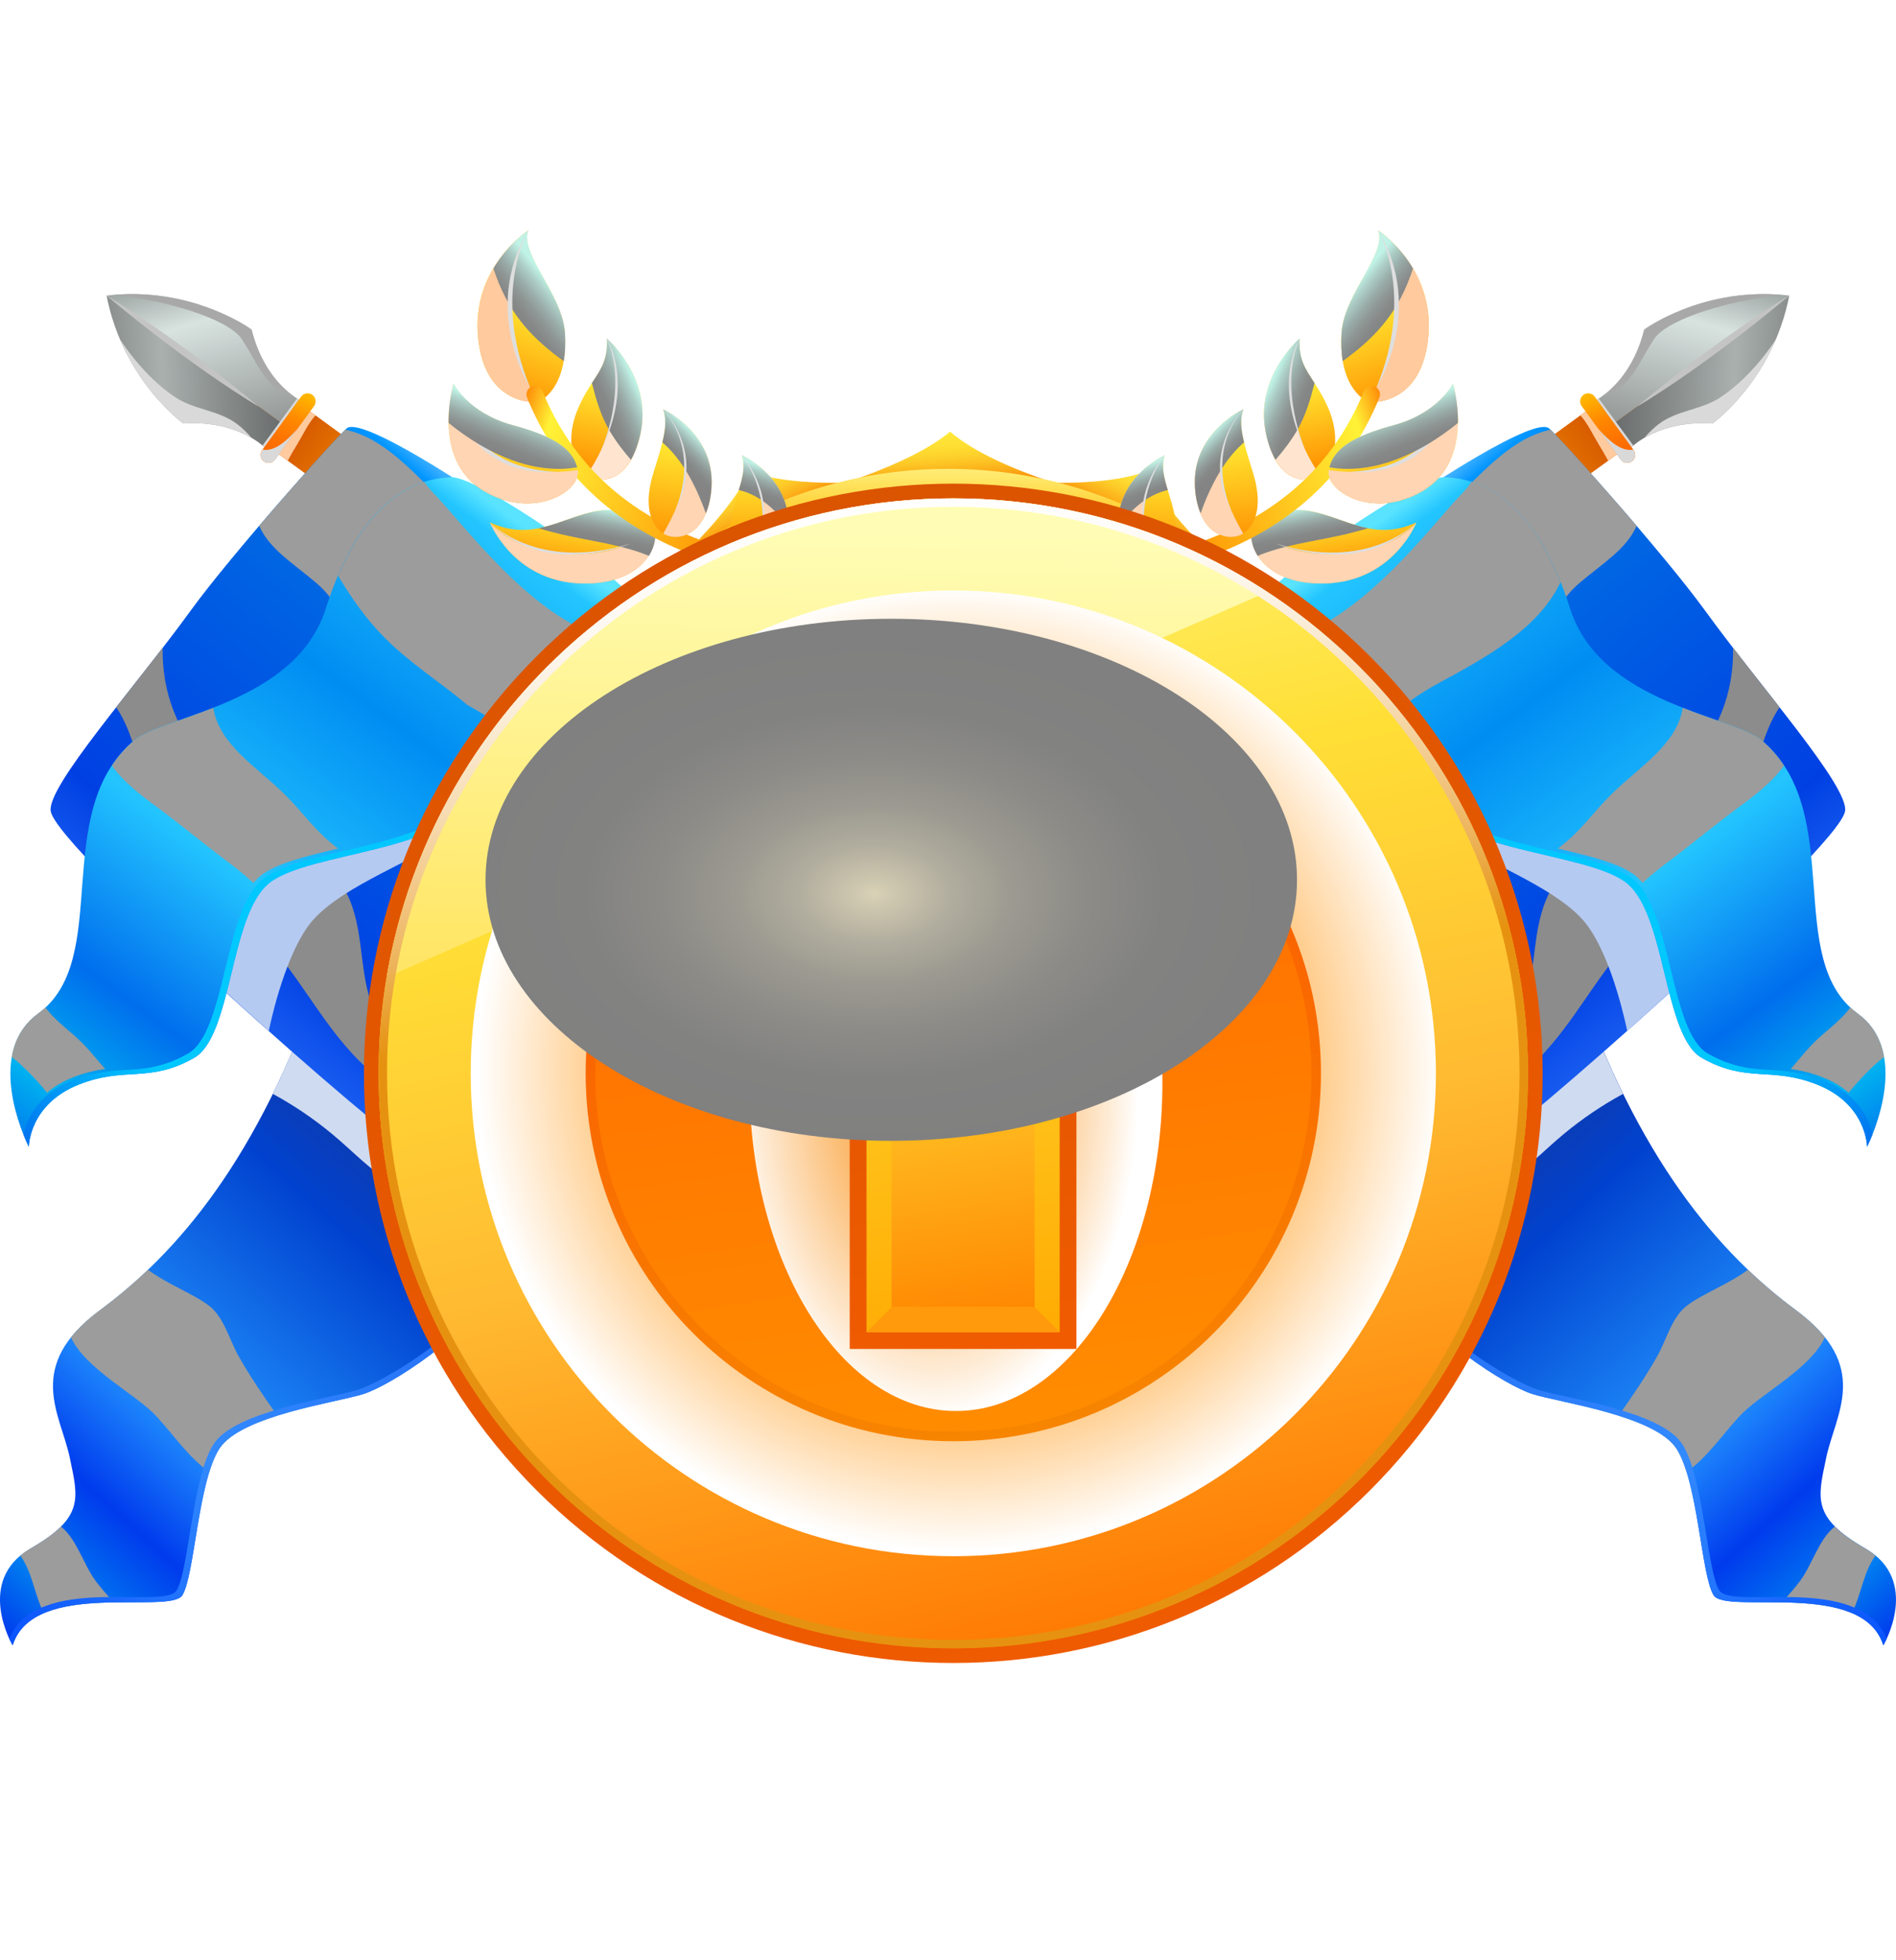 <svg width="60" height="62" viewBox="0 0 60 62" fill="none" xmlns="http://www.w3.org/2000/svg">
<path style="mix-blend-mode:overlay" d="M51.605 8.883C52.763 10.017 49.133 15.612 43.493 21.379C37.854 27.146 32.342 30.9 31.184 29.765C30.026 28.631 33.656 23.037 39.295 17.27C44.934 11.503 50.446 7.749 51.605 8.883Z" fill="url(#paint0_radial_539_3845)"/>
<path style="mix-blend-mode:overlay" d="M51.605 8.883C52.763 10.017 49.133 15.612 43.493 21.379C37.854 27.146 32.342 30.9 31.184 29.765C30.026 28.631 33.656 23.037 39.295 17.27C44.934 11.503 50.446 7.749 51.605 8.883Z" fill="url(#paint1_radial_539_3845)"/>
<path style="mix-blend-mode:overlay" d="M44.873 3.606C46.32 4.34 44.531 10.765 40.877 17.956C37.224 25.146 33.091 30.379 31.643 29.645C30.195 28.911 31.984 22.485 35.638 15.295C39.292 8.104 43.425 2.872 44.873 3.606Z" fill="url(#paint2_radial_539_3845)"/>
<path style="mix-blend-mode:overlay" d="M30.529 6.67399e-05C32.153 -0.024 33.559 6.498 33.673 14.56C33.787 22.627 32.563 29.183 30.943 29.204C29.32 29.228 27.913 22.706 27.799 14.643C27.686 6.577 28.909 0.021 30.529 6.67399e-05Z" fill="url(#paint3_radial_539_3845)"/>
<path style="mix-blend-mode:overlay" d="M37.731 1.003C39.313 1.362 39.144 8.032 37.355 15.894C35.566 23.761 32.832 29.845 31.253 29.483C29.671 29.124 29.84 22.454 31.629 14.591C33.418 6.725 36.152 0.641 37.731 1.003Z" fill="url(#paint4_radial_539_3845)"/>
<path style="mix-blend-mode:overlay" d="M23.78 0.924C25.376 0.638 27.827 6.839 29.254 14.778C30.681 22.716 30.54 29.387 28.944 29.673C27.348 29.959 24.897 23.757 23.473 15.819C22.046 7.88 22.187 1.214 23.783 0.924H23.78Z" fill="url(#paint5_radial_539_3845)"/>
<path style="mix-blend-mode:overlay" d="M16.376 3.596C17.841 2.903 21.829 8.246 25.283 15.536C28.737 22.827 30.35 29.297 28.882 29.993C27.417 30.686 23.429 25.343 19.975 18.053C16.521 10.762 14.908 4.292 16.376 3.596Z" fill="url(#paint6_radial_539_3845)"/>
<path style="mix-blend-mode:overlay" d="M9.637 8.863C10.826 7.76 16.234 11.665 21.712 17.584C27.189 23.502 30.667 29.194 29.474 30.297C28.285 31.4 22.877 27.494 17.399 21.572C11.922 15.653 8.444 9.962 9.637 8.859V8.863Z" fill="url(#paint7_radial_539_3845)"/>
<g style="mix-blend-mode:overlay">
<path d="M30.102 58.266C44.066 58.266 55.386 46.597 55.386 32.202C55.386 17.808 44.066 6.139 30.102 6.139C16.137 6.139 4.817 17.808 4.817 32.202C4.817 46.597 16.137 58.266 30.102 58.266Z" fill="url(#paint8_radial_539_3845)"/>
</g>
<path d="M30.05 15.781H35.145C35.145 15.781 31.615 14.984 30.067 13.654C28.495 14.96 24.852 15.825 24.852 15.825L30.05 15.781Z" fill="url(#paint9_linear_539_3845)"/>
<path d="M24.465 16.908L29.222 15.084C29.222 15.084 25.644 15.605 23.721 14.915C22.818 16.798 19.933 19.066 19.933 19.066L24.465 16.908Z" fill="url(#paint10_linear_539_3845)"/>
<path d="M35.521 16.908L30.764 15.084C30.764 15.084 34.342 15.605 36.265 14.915C37.168 16.798 40.053 19.066 40.053 19.066L35.521 16.908Z" fill="url(#paint11_linear_539_3845)"/>
<path d="M39.536 19.441C39.522 19.472 39.56 19.628 39.56 19.628L39.846 19.386C39.846 19.386 39.602 19.293 39.536 19.441Z" fill="#0061E2"/>
<path d="M21.949 35.677L51.891 13.843C52.263 13.571 52.346 13.044 52.073 12.671C51.801 12.299 51.273 12.216 50.901 12.489L20.956 34.322C20.584 34.595 20.502 35.122 20.774 35.494C21.046 35.867 21.574 35.949 21.946 35.677H21.949Z" fill="url(#paint12_linear_539_3845)"/>
<g style="mix-blend-mode:multiply">
<path d="M50.587 14.046C50.694 14.219 50.794 14.395 50.891 14.57L51.291 14.281C51.232 14.188 51.173 14.091 51.111 13.998C50.867 13.619 50.674 13.205 50.343 12.895L50.012 13.136C50.253 13.402 50.401 13.743 50.587 14.046Z" fill="#FFCA9E"/>
</g>
<path d="M50.533 12.637C50.533 12.637 51.615 12.099 52.029 10.424C52.029 10.424 53.904 9.028 56.624 9.348L51.081 13.392L50.533 12.64V12.637Z" fill="url(#paint13_linear_539_3845)"/>
<g style="mix-blend-mode:overlay">
<path d="M52.339 10.727C52.587 10.354 53.349 10.027 53.956 9.831C54.759 9.572 55.631 9.407 56.386 9.327C53.797 9.114 52.032 10.424 52.032 10.424C51.712 11.723 50.988 12.337 50.681 12.547C51.608 12.309 51.839 11.478 52.343 10.727H52.339Z" fill="#A8A8A8"/>
</g>
<path d="M51.632 14.143C51.632 14.143 52.477 13.278 54.197 13.395C54.197 13.395 56.099 12.037 56.623 9.348L51.081 13.392L51.629 14.143H51.632Z" fill="url(#paint14_linear_539_3845)"/>
<g style="mix-blend-mode:multiply">
<path d="M54.435 12.575C53.828 12.968 53.077 12.971 52.487 13.416C52.322 13.543 52.177 13.688 52.042 13.843C52.094 13.812 52.153 13.781 52.215 13.75C52.639 13.54 53.297 13.333 54.193 13.395C54.193 13.395 55.445 12.502 56.2 10.73C55.71 11.485 55.041 12.182 54.431 12.575H54.435Z" fill="#D9D9D9"/>
</g>
<g style="mix-blend-mode:multiply">
<path d="M50.533 12.636L50.591 12.602L51.688 14.091L51.594 14.181L50.533 12.636Z" fill="#D9D9D9"/>
</g>
<path d="M51.288 14.536L50.053 12.844C49.971 12.73 49.995 12.571 50.109 12.489C50.222 12.406 50.381 12.43 50.464 12.544L51.698 14.236C51.781 14.35 51.756 14.508 51.643 14.591C51.529 14.674 51.37 14.65 51.288 14.536Z" fill="url(#paint15_linear_539_3845)"/>
<g style="mix-blend-mode:multiply">
<path d="M51.684 14.219C51.298 14.301 50.894 13.908 50.622 13.612C50.605 13.591 50.588 13.57 50.567 13.55L51.284 14.536C51.367 14.649 51.525 14.674 51.639 14.591C51.753 14.508 51.777 14.35 51.694 14.236L51.68 14.219H51.684Z" fill="#D9D9D9"/>
</g>
<g style="mix-blend-mode:overlay">
<path d="M56.624 9.348C56.624 9.348 54.514 10.586 51.801 12.864C51.801 12.864 53.807 11.703 56.624 9.348Z" fill="#C4C4C4"/>
</g>
<g style="mix-blend-mode:multiply">
<path d="M37.413 22.323L38.564 23.564L37.413 24.402L36.992 22.63L37.413 22.323Z" fill="#FFCA9E"/>
</g>
<path d="M41.669 34.891C41.008 35.332 42.476 38.393 43.913 40.41C45.265 42.309 47.643 43.819 48.498 44.091C49.353 44.363 52.379 44.767 53.058 45.822C53.737 46.876 53.837 49.824 54.23 50.454C54.623 51.085 58.946 49.934 59.601 52.04C59.601 52.04 60.804 49.999 59.029 48.975C57.322 47.99 57.522 47.39 57.795 46.09C58.084 44.718 59.229 43.209 56.836 41.44C54.444 39.672 51.811 36.7 49.822 30.816L41.673 34.894L41.669 34.891Z" fill="url(#paint16_linear_539_3845)"/>
<g style="mix-blend-mode:multiply">
<path d="M44.213 40.803C44.472 39.962 44.851 39.186 45.62 38.583C46.185 38.138 46.843 37.852 47.464 37.5C48.243 37.059 48.808 36.428 49.491 35.863C50.07 35.384 50.701 34.956 51.362 34.598C50.818 33.491 50.301 32.24 49.818 30.813L41.669 34.891C41.008 35.332 42.476 38.393 43.913 40.41C44.01 40.544 44.11 40.675 44.213 40.806V40.803Z" fill="#CFDBF1"/>
</g>
<g style="mix-blend-mode:overlay">
<path d="M53.054 45.818C53.179 46.011 53.282 46.266 53.372 46.559C54.03 46.084 54.433 45.47 55.026 44.815C55.667 44.105 57.281 43.319 57.749 42.299C57.525 42.02 57.229 41.73 56.829 41.437C56.333 41.068 55.822 40.648 55.312 40.162C54.716 40.61 53.854 40.93 53.375 41.303C52.903 41.668 52.734 42.388 52.441 42.902C52.072 43.55 51.652 44.167 51.221 44.774C52.027 45.029 52.758 45.363 53.051 45.818H53.054Z" fill="#9C9C9C"/>
</g>
<g style="mix-blend-mode:overlay">
<path d="M58.618 50.996C58.904 50.413 58.973 49.713 59.349 49.203C59.252 49.12 59.142 49.044 59.018 48.972C58.587 48.724 58.28 48.5 58.063 48.283C57.563 48.679 57.36 49.458 56.977 49.986C56.798 50.23 56.594 50.458 56.388 50.678C57.15 50.692 57.973 50.751 58.604 51.02C58.608 51.013 58.614 51.002 58.618 50.996Z" fill="#9C9C9C"/>
</g>
<path d="M54.409 50.306C54.017 49.675 53.916 46.728 53.237 45.677C52.558 44.622 49.539 44.233 48.684 43.96C47.829 43.688 45.423 42.254 44.072 40.355C42.638 38.338 41.166 35.277 41.828 34.836L41.893 34.805C41.893 34.805 41.873 34.798 41.866 34.791L41.666 34.891C40.873 35.205 42.472 38.393 43.91 40.41C45.261 42.309 47.639 43.819 48.494 44.091C49.349 44.364 52.376 44.767 53.055 45.822C53.734 46.876 53.834 49.824 54.227 50.455C54.62 51.085 58.942 49.934 59.597 52.04C59.597 52.04 59.642 51.961 59.704 51.83C58.846 49.744 54.795 50.927 54.413 50.306H54.409Z" fill="url(#paint17_linear_539_3845)"/>
<path d="M46.947 36.363C46.557 37.018 43.869 35.598 42.873 35.077C42.069 34.657 41.666 34.888 41.666 34.888L45.234 31.937C45.234 31.937 47.971 34.646 46.944 36.36L46.947 36.363Z" fill="url(#paint18_linear_539_3845)"/>
<path d="M49.018 13.547C49.356 13.829 52.652 17.511 53.972 19.331C55.702 21.72 58.512 24.87 58.388 25.656C58.198 26.859 47.664 36.128 46.847 36.463C47.553 35.742 42.976 29.958 37.274 22.323C36.468 21.244 48.16 12.83 49.018 13.547Z" fill="url(#paint19_linear_539_3845)"/>
<g style="mix-blend-mode:overlay">
<path d="M44.654 25.756C44.895 25.274 45.126 24.753 45.454 24.323C46.15 23.413 47.301 22.971 47.97 22.03C48.797 20.862 48.846 19.4 49.997 18.428C50.755 17.787 51.462 17.373 51.793 16.632C50.593 15.229 49.387 13.895 49.07 13.592C47.898 13.83 46.964 14.884 46.143 15.691C45.047 16.767 43.868 17.732 42.703 18.728C41.586 19.683 40.545 20.638 39.814 21.93C39.39 22.678 39.056 23.474 38.735 24.274C40.19 26.212 41.538 27.994 42.703 29.569C43.42 28.335 44.016 27.032 44.654 25.756Z" fill="#9C9C9C"/>
</g>
<g style="mix-blend-mode:overlay">
<path d="M48.401 33.767C49.742 32.544 50.466 30.892 51.714 29.593C52.992 28.266 54.612 27.111 55.25 25.308C55.605 24.305 55.74 23.223 56.315 22.368C55.836 21.754 55.326 21.113 54.843 20.489C54.874 21.878 54.382 23.199 53.34 24.267C52.048 25.598 50.145 26.408 49.152 28.021C48.459 29.145 48.659 30.458 48.266 31.668C47.932 32.692 47.218 33.678 46.374 34.336C46.298 34.395 46.222 34.446 46.147 34.498C46.298 34.75 46.429 34.981 46.539 35.188C47.198 34.764 47.825 34.298 48.404 33.771L48.401 33.767Z" fill="#8C8C8C"/>
</g>
<path d="M37.274 22.323C37.274 22.323 42.389 28.883 43.847 30.813C45.306 32.743 47.539 36.056 46.846 36.463C46.154 36.869 44.437 36.018 43.62 35.604C42.806 35.187 41.435 34.363 41.666 35.587L41.5 35.656C41.5 35.656 41.304 35.149 41.666 34.891C42.024 34.632 42.824 34.946 43.741 35.466C44.661 35.987 46.409 36.625 46.688 36.352C46.967 36.077 46.653 35.053 44.554 32.102C42.455 29.155 37.27 22.326 37.27 22.326L37.274 22.323Z" fill="url(#paint20_linear_539_3845)"/>
<g style="mix-blend-mode:multiply">
<path d="M39.736 19.441L39.563 19.631C39.563 19.631 40.68 20.251 41.67 21.299C42.659 22.347 43.631 23.323 44.079 24.084C44.531 24.846 45.127 25.96 46.147 26.652C47.168 27.345 49.381 28.138 50.218 29.252C51.056 30.365 51.494 32.609 51.494 32.609L53.479 30.813C53.479 30.813 55.154 28.083 52.235 25.684C49.315 23.285 40.994 18.421 40.994 18.421L39.736 19.441Z" fill="#B5CAF1"/>
</g>
<path d="M45.682 15.094C47.216 15.122 48.729 16.232 49.688 19.251C50.646 22.271 54.827 22.623 55.761 23.422C58.443 25.711 56.413 30.327 58.791 32.061C60.27 33.14 59.526 35.356 59.084 36.276C59.084 36.276 59.084 34.925 57.485 34.298C56.023 33.726 55.282 34.267 53.855 33.46C52.642 32.774 52.731 28.955 51.484 27.938C50.232 26.921 45.792 26.987 44.941 25.084C43.711 22.333 40.532 19.855 39.743 19.445C39.653 19.4 39.629 19.375 39.543 19.445C40.281 18.138 44.879 15.081 45.689 15.094H45.682Z" fill="url(#paint21_linear_539_3845)"/>
<path d="M57.681 34.163C56.22 33.591 55.479 34.133 54.052 33.326C52.838 32.64 52.928 28.821 51.68 27.804C50.429 26.787 45.989 26.852 45.138 24.95C43.907 22.199 40.729 19.72 39.939 19.31C39.884 19.283 39.77 19.245 39.677 19.241C39.626 19.31 39.577 19.379 39.543 19.441C39.629 19.369 39.653 19.393 39.743 19.441C40.532 19.848 43.711 22.33 44.941 25.081C45.796 26.987 50.236 26.921 51.484 27.935C52.735 28.952 52.642 32.771 53.855 33.457C55.286 34.267 56.023 33.726 57.485 34.294C59.084 34.919 59.084 36.273 59.084 36.273C59.136 36.163 59.195 36.035 59.253 35.891C59.17 35.47 58.857 34.622 57.685 34.163H57.681Z" fill="url(#paint22_linear_539_3845)"/>
<g style="mix-blend-mode:overlay">
<path d="M51.981 27.924C52.363 27.576 52.494 27.48 52.939 27.145C53.642 26.611 54.321 26.049 55.031 25.525C55.569 25.129 56.079 24.739 56.455 24.215C56.269 23.929 56.041 23.664 55.762 23.426C55.359 23.081 54.345 22.819 53.253 22.388C53.056 23.581 51.839 24.274 50.953 25.163C50.309 25.815 50.036 26.283 49.299 26.838C50.333 27.083 51.277 27.311 51.757 27.7C51.836 27.766 51.912 27.841 51.981 27.928V27.924Z" fill="#9C9C9C"/>
</g>
<g style="mix-blend-mode:overlay">
<path d="M58.509 34.56C58.602 34.415 59.247 33.698 59.623 33.436C59.533 32.909 59.285 32.419 58.788 32.057C58.706 31.995 58.63 31.93 58.554 31.864C58.233 32.312 57.727 32.636 57.344 33.036C57.017 33.377 56.951 33.495 56.665 33.812C56.972 33.853 57.303 33.926 57.678 34.074C58.027 34.208 58.295 34.381 58.506 34.563L58.509 34.56Z" fill="#9C9C9C"/>
</g>
<g style="mix-blend-mode:overlay">
<path d="M43.908 22.771C44.366 22.323 44.914 21.94 45.521 21.609C46.938 20.837 48.675 19.924 49.385 18.41C48.633 16.539 47.634 15.577 46.569 15.239C46.417 15.477 46.19 15.681 46.003 15.891C45.366 16.622 44.735 17.363 44.042 18.045C43.428 18.648 42.78 19.203 42.043 19.648C41.657 19.879 41.619 19.907 41.322 20.162C42.108 20.806 43.077 21.72 43.908 22.771Z" fill="#9C9C9C"/>
</g>
<path d="M20.461 19.441C20.474 19.472 20.436 19.628 20.436 19.628L20.15 19.386C20.15 19.386 20.395 19.293 20.461 19.441Z" fill="#0061E2"/>
<path d="M38.047 35.677L8.106 13.843C7.734 13.571 7.651 13.044 7.923 12.671C8.196 12.299 8.723 12.216 9.095 12.489L39.036 34.322C39.409 34.595 39.491 35.122 39.219 35.494C38.947 35.867 38.419 35.949 38.047 35.677Z" fill="url(#paint23_linear_539_3845)"/>
<g style="mix-blend-mode:multiply">
<path d="M9.409 14.046C9.302 14.219 9.202 14.395 9.106 14.57L8.706 14.281C8.765 14.188 8.823 14.091 8.885 13.998C9.13 13.619 9.323 13.205 9.654 12.895L9.985 13.136C9.744 13.402 9.595 13.743 9.409 14.046Z" fill="#FFCA9E"/>
</g>
<path d="M9.463 12.637C9.463 12.637 8.381 12.099 7.967 10.424C7.967 10.424 6.092 9.028 3.372 9.348L8.915 13.392L9.463 12.64V12.637Z" fill="url(#paint24_linear_539_3845)"/>
<g style="mix-blend-mode:overlay">
<path d="M7.654 10.727C7.406 10.354 6.644 10.027 6.038 9.831C5.234 9.572 4.362 9.407 3.607 9.327C6.196 9.114 7.961 10.424 7.961 10.424C8.282 11.723 9.006 12.337 9.312 12.547C8.385 12.309 8.154 11.478 7.651 10.727H7.654Z" fill="#A8A8A8"/>
</g>
<path d="M8.363 14.143C8.363 14.143 7.519 13.278 5.799 13.395C5.799 13.395 3.896 12.037 3.372 9.348L8.915 13.392L8.367 14.143H8.363Z" fill="url(#paint25_linear_539_3845)"/>
<g style="mix-blend-mode:multiply">
<path d="M5.562 12.575C6.168 12.968 6.92 12.971 7.509 13.416C7.675 13.543 7.82 13.688 7.954 13.843C7.902 13.812 7.844 13.781 7.782 13.75C7.358 13.54 6.699 13.333 5.803 13.395C5.803 13.395 4.552 12.502 3.797 10.73C4.286 11.485 4.955 12.182 5.565 12.575H5.562Z" fill="#D9D9D9"/>
</g>
<g style="mix-blend-mode:multiply">
<path d="M9.463 12.636L9.401 12.602L8.309 14.091L8.398 14.181L9.463 12.636Z" fill="#D9D9D9"/>
</g>
<path d="M8.705 14.536L9.939 12.844C10.022 12.73 9.998 12.571 9.884 12.489C9.771 12.406 9.612 12.43 9.529 12.544L8.295 14.236C8.212 14.35 8.237 14.508 8.35 14.591C8.464 14.674 8.623 14.65 8.705 14.536Z" fill="url(#paint26_linear_539_3845)"/>
<g style="mix-blend-mode:multiply">
<path d="M8.308 14.219C8.695 14.301 9.098 13.908 9.37 13.612C9.387 13.591 9.405 13.57 9.425 13.55L8.708 14.536C8.626 14.649 8.467 14.674 8.353 14.591C8.24 14.508 8.215 14.35 8.298 14.236L8.312 14.219H8.308Z" fill="#D9D9D9"/>
</g>
<g style="mix-blend-mode:overlay">
<path d="M3.369 9.348C3.369 9.348 5.479 10.586 8.192 12.864C8.192 12.864 6.185 11.703 3.369 9.348Z" fill="#C4C4C4"/>
</g>
<g style="mix-blend-mode:multiply">
<path d="M22.584 22.323L21.433 23.564L22.584 24.402L23.001 22.63L22.584 22.323Z" fill="#FFCA9E"/>
</g>
<path d="M18.326 34.891C18.988 35.332 17.52 38.393 16.082 40.41C14.731 42.309 12.353 43.819 11.498 44.091C10.643 44.363 7.617 44.767 6.937 45.822C6.262 46.876 6.158 49.824 5.769 50.454C5.376 51.085 1.053 49.934 0.398 52.04C0.398 52.04 -0.805 49.999 0.971 48.975C2.677 47.99 2.477 47.39 2.205 46.09C1.915 44.718 0.771 43.209 3.163 41.44C5.555 39.672 8.189 36.7 10.178 30.816L18.326 34.894V34.891Z" fill="url(#paint27_linear_539_3845)"/>
<g style="mix-blend-mode:multiply">
<path d="M15.783 40.803C15.524 39.962 15.145 39.186 14.377 38.583C13.811 38.138 13.153 37.852 12.532 37.5C11.753 37.059 11.188 36.428 10.505 35.863C9.926 35.384 9.296 34.956 8.634 34.598C9.178 33.491 9.695 32.24 10.178 30.813L18.327 34.891C18.989 35.332 17.52 38.393 16.083 40.41C15.986 40.544 15.886 40.675 15.783 40.806V40.803Z" fill="#CFDBF1"/>
</g>
<g style="mix-blend-mode:overlay">
<path d="M6.941 45.818C6.817 46.011 6.713 46.266 6.624 46.559C5.965 46.084 5.562 45.47 4.969 44.815C4.328 44.105 2.715 43.319 2.246 42.299C2.47 42.02 2.767 41.73 3.166 41.437C3.663 41.068 4.173 40.648 4.683 40.162C5.28 40.61 6.141 40.93 6.62 41.303C7.093 41.668 7.262 42.388 7.555 42.902C7.923 43.55 8.344 44.167 8.775 44.774C7.968 45.029 7.237 45.363 6.944 45.818H6.941Z" fill="#9C9C9C"/>
</g>
<g style="mix-blend-mode:overlay">
<path d="M1.373 50.996C1.087 50.413 1.018 49.713 0.643 49.203C0.739 49.12 0.849 49.044 0.973 48.972C1.404 48.724 1.711 48.5 1.928 48.283C2.428 48.679 2.632 49.458 3.014 49.986C3.193 50.23 3.397 50.458 3.604 50.678C2.842 50.692 2.018 50.751 1.387 51.02C1.384 51.013 1.377 51.002 1.373 50.996Z" fill="#9C9C9C"/>
</g>
<path d="M5.586 50.306C5.979 49.675 6.079 46.728 6.758 45.677C7.437 44.622 10.457 44.233 11.312 43.96C12.167 43.688 14.573 42.254 15.924 40.355C17.358 38.338 18.83 35.277 18.168 34.836L18.102 34.805C18.102 34.805 18.123 34.798 18.13 34.791L18.33 34.891C19.123 35.205 17.523 38.393 16.086 40.41C14.735 42.309 12.356 43.819 11.501 44.091C10.646 44.364 7.62 44.767 6.941 45.822C6.265 46.876 6.162 49.824 5.772 50.455C5.379 51.085 1.057 49.934 0.402 52.04C0.402 52.04 0.357 51.961 0.295 51.83C1.153 49.744 5.204 50.927 5.586 50.306Z" fill="url(#paint28_linear_539_3845)"/>
<path d="M13.046 36.363C13.435 37.018 16.124 35.598 17.12 35.077C17.923 34.657 18.326 34.888 18.326 34.888L14.759 31.937C14.759 31.937 12.022 34.646 13.049 36.36L13.046 36.363Z" fill="url(#paint29_linear_539_3845)"/>
<path d="M10.974 13.547C10.636 13.829 7.34 17.511 6.02 19.331C4.29 21.72 1.48 24.87 1.605 25.656C1.794 26.859 12.328 36.128 13.145 36.463C12.439 35.742 17.016 29.958 22.718 22.323C23.524 21.244 11.832 12.83 10.974 13.547Z" fill="url(#paint30_linear_539_3845)"/>
<g style="mix-blend-mode:overlay">
<path d="M15.341 25.756C15.1 25.274 14.869 24.753 14.541 24.323C13.845 23.413 12.694 22.971 12.025 22.03C11.198 20.862 11.149 19.4 9.998 18.428C9.24 17.787 8.533 17.373 8.202 16.632C9.402 15.229 10.612 13.895 10.925 13.592C12.097 13.83 13.031 14.884 13.852 15.691C14.948 16.767 16.127 17.732 17.292 18.728C18.409 19.683 19.45 20.638 20.181 21.93C20.605 22.678 20.939 23.474 21.26 24.274C19.805 26.212 18.461 27.994 17.292 29.569C16.575 28.335 15.979 27.032 15.341 25.756Z" fill="#9C9C9C"/>
</g>
<g style="mix-blend-mode:overlay">
<path d="M11.591 33.767C10.25 32.544 9.526 30.892 8.279 29.593C7 28.266 5.38 27.111 4.742 25.308C4.387 24.305 4.252 23.223 3.677 22.368C4.156 21.754 4.666 21.113 5.149 20.489C5.118 21.878 5.611 23.199 6.652 24.267C7.948 25.598 9.847 26.408 10.84 28.021C11.533 29.145 11.333 30.458 11.726 31.668C12.06 32.692 12.774 33.678 13.618 34.336C13.691 34.395 13.77 34.446 13.846 34.498C13.694 34.75 13.563 34.981 13.453 35.188C12.794 34.764 12.167 34.298 11.588 33.771L11.591 33.767Z" fill="#8C8C8C"/>
</g>
<path d="M22.718 22.323C22.718 22.323 17.603 28.883 16.145 30.813C14.686 32.743 12.453 36.056 13.146 36.463C13.838 36.869 15.555 36.018 16.369 35.604C17.186 35.187 18.554 34.363 18.323 35.587L18.489 35.656C18.489 35.656 18.685 35.149 18.323 34.891C17.965 34.632 17.168 34.946 16.248 35.466C15.328 35.987 13.576 36.625 13.301 36.352C13.021 36.077 13.335 35.053 15.434 32.102C17.534 29.155 22.718 22.326 22.718 22.326V22.323Z" fill="url(#paint31_linear_539_3845)"/>
<g style="mix-blend-mode:multiply">
<path d="M20.26 19.441L20.436 19.631C20.436 19.631 19.319 20.251 18.33 21.299C17.341 22.347 16.369 23.323 15.921 24.084C15.469 24.846 14.873 25.96 13.852 26.652C12.832 27.345 10.619 28.138 9.781 29.252C8.944 30.365 8.506 32.609 8.506 32.609L6.52 30.813C6.52 30.813 4.845 28.083 7.765 25.684C10.684 23.285 19.006 18.421 19.006 18.421L20.264 19.441H20.26Z" fill="#B5CAF1"/>
</g>
<path d="M14.314 15.095C12.78 15.122 11.267 16.232 10.309 19.252C9.351 22.272 5.169 22.623 4.235 23.423C1.553 25.712 3.584 30.327 1.205 32.061C-0.274 33.14 0.471 35.357 0.912 36.277C0.912 36.277 0.912 34.926 2.512 34.298C3.973 33.726 4.714 34.267 6.141 33.461C7.355 32.775 7.265 28.955 8.513 27.939C9.764 26.922 14.204 26.987 15.055 25.084C16.286 22.334 19.464 19.855 20.254 19.445C20.343 19.4 20.367 19.376 20.453 19.445C19.716 18.139 15.117 15.081 14.307 15.095H14.314Z" fill="url(#paint32_linear_539_3845)"/>
<path d="M2.315 34.163C3.777 33.591 4.518 34.133 5.945 33.326C7.158 32.64 7.069 28.821 8.316 27.804C9.568 26.787 14.008 26.852 14.859 24.95C16.09 22.199 19.268 19.72 20.057 19.31C20.112 19.283 20.226 19.245 20.319 19.241C20.371 19.31 20.419 19.379 20.453 19.441C20.367 19.369 20.343 19.393 20.253 19.441C19.464 19.848 16.286 22.33 15.055 25.081C14.2 26.987 9.761 26.921 8.513 27.935C7.262 28.952 7.351 32.771 6.141 33.457C4.711 34.267 3.973 33.726 2.512 34.294C0.912 34.919 0.912 36.273 0.912 36.273C0.86 36.163 0.802 36.035 0.743 35.891C0.826 35.47 1.14 34.622 2.312 34.163H2.315Z" fill="url(#paint33_linear_539_3845)"/>
<g style="mix-blend-mode:overlay">
<path d="M8.016 27.925C7.634 27.576 7.503 27.48 7.058 27.146C6.355 26.611 5.676 26.049 4.966 25.526C4.428 25.129 3.918 24.74 3.542 24.216C3.728 23.93 3.956 23.664 4.238 23.426C4.642 23.081 5.655 22.82 6.748 22.389C6.944 23.581 8.161 24.274 9.047 25.164C9.692 25.815 9.964 26.284 10.701 26.839C9.667 27.084 8.723 27.311 8.244 27.701C8.165 27.766 8.089 27.842 8.02 27.928L8.016 27.925Z" fill="#9C9C9C"/>
</g>
<g style="mix-blend-mode:overlay">
<path d="M1.484 34.56C1.391 34.415 0.747 33.698 0.371 33.436C0.461 32.909 0.709 32.419 1.205 32.057C1.288 31.995 1.364 31.93 1.44 31.864C1.76 32.312 2.267 32.636 2.65 33.036C2.977 33.377 3.043 33.495 3.329 33.812C3.022 33.853 2.691 33.926 2.315 34.074C1.967 34.208 1.698 34.381 1.488 34.563L1.484 34.56Z" fill="#9C9C9C"/>
</g>
<g style="mix-blend-mode:overlay">
<path d="M17.954 19.651C17.213 19.21 16.565 18.655 15.955 18.049C15.262 17.366 14.631 16.625 13.994 15.894C13.807 15.68 13.58 15.48 13.428 15.243C12.405 15.57 11.439 16.473 10.698 18.207C11.122 18.917 11.584 19.582 12.191 20.189C12.939 20.937 13.814 21.503 14.631 22.164C14.683 22.206 14.731 22.25 14.78 22.292C15.162 22.502 15.545 22.733 15.91 22.999C16.775 21.854 17.834 20.855 18.675 20.162C18.378 19.907 18.34 19.879 17.954 19.648V19.651Z" fill="#9C9C9C"/>
</g>
<path d="M19.475 35.542C18.196 33.543 17.451 31.254 17.451 28.703C17.451 21.603 22.901 16.346 30.002 16.346C37.103 16.346 42.553 21.603 42.553 28.703C42.553 31.251 41.808 33.543 40.529 35.542L42.922 34.519C43.67 32.799 44.083 30.903 44.083 28.91C44.083 21.134 37.779 14.829 30.002 14.829C22.226 14.829 15.921 21.134 15.921 28.91C15.921 30.903 16.334 32.802 17.083 34.519L19.475 35.542Z" fill="url(#paint34_linear_539_3845)"/>
<path style="mix-blend-mode:overlay" d="M12.446 10.731C12.446 13.671 10.061 16.057 7.121 16.057C4.18 16.057 1.795 13.671 1.795 10.731C1.795 7.791 4.18 5.405 7.121 5.405C10.061 5.405 12.446 7.791 12.446 10.731Z" fill="url(#paint35_radial_539_3845)"/>
<path style="mix-blend-mode:overlay" d="M15.169 44.778C15.169 48.632 12.046 51.755 8.192 51.755C4.338 51.755 1.215 48.632 1.215 44.778C1.215 40.924 4.338 37.801 8.192 37.801C12.046 37.801 15.169 40.924 15.169 44.778Z" fill="url(#paint36_radial_539_3845)"/>
<path style="mix-blend-mode:overlay" d="M59.019 44.778C59.019 48.632 55.896 51.755 52.042 51.755C48.188 51.755 45.065 48.632 45.065 44.778C45.065 40.924 48.188 37.801 52.042 37.801C55.896 37.801 59.019 40.924 59.019 44.778Z" fill="url(#paint37_radial_539_3845)"/>
<path style="mix-blend-mode:overlay" d="M58.206 10.731C58.206 13.671 55.821 16.057 52.88 16.057C49.94 16.057 47.555 13.671 47.555 10.731C47.555 7.791 49.94 5.405 52.88 5.405C55.821 5.405 58.206 7.791 58.206 10.731Z" fill="url(#paint38_radial_539_3845)"/>
<g style="mix-blend-mode:multiply">
<path d="M29.998 61.185C40.267 61.185 48.591 59.597 48.591 57.638C48.591 55.679 40.267 54.091 29.998 54.091C19.729 54.091 11.404 55.679 11.404 57.638C11.404 59.597 19.729 61.185 29.998 61.185Z" fill="url(#paint39_radial_539_3845)"/>
</g>
<path d="M43.305 12.717C43.305 12.717 42.337 12.353 42.455 10.53C42.534 9.29 43.897 8.036 43.607 7.283C43.607 7.283 45.461 8.462 45.189 10.754C44.935 12.888 43.305 12.717 43.305 12.717Z" fill="url(#paint40_linear_539_3845)"/>
<g style="mix-blend-mode:multiply">
<path d="M43.305 12.717C43.305 12.717 45.115 9.995 43.608 7.283C43.608 7.283 45.461 8.462 45.19 10.754C44.935 12.888 43.305 12.717 43.305 12.717Z" fill="#FFCA9E"/>
</g>
<path d="M39.619 16.726C39.715 16.349 40.623 15.938 41.696 16.218C42.77 16.498 43.563 17.09 44.821 16.525C44.821 16.525 44.098 18.37 41.972 18.448C40.057 18.519 39.461 17.34 39.623 16.722L39.619 16.726Z" fill="url(#paint41_linear_539_3845)"/>
<g style="mix-blend-mode:multiply">
<path d="M39.619 16.727C41.026 17.932 43.809 17.717 44.821 16.529C44.821 16.529 44.098 18.374 41.972 18.453C40.057 18.523 39.461 17.344 39.623 16.727H39.619Z" fill="#FFD5B3"/>
</g>
<path d="M41.784 15.052C42.187 14.767 42.477 13.9 42.021 12.879C41.565 11.858 41.074 11.687 41.127 10.705C41.127 10.705 39.694 11.923 40.058 13.689C40.421 15.455 41.521 15.236 41.784 15.052Z" fill="url(#paint42_linear_539_3845)"/>
<g style="mix-blend-mode:multiply">
<path d="M41.784 15.052C40.666 13.466 40.64 11.691 41.131 10.705C41.131 10.705 39.698 11.923 40.062 13.689C40.425 15.455 41.525 15.236 41.788 15.052H41.784Z" fill="#FFE5CF"/>
</g>
<path style="mix-blend-mode:overlay" d="M41.048 13.611C41.32 13.142 41.469 12.633 41.6 12.116C41.311 11.669 41.092 11.38 41.127 10.705C41.127 10.705 39.694 11.923 40.058 13.689C40.132 14.053 40.242 14.329 40.364 14.544C40.619 14.25 40.851 13.948 41.048 13.611Z" fill="url(#paint43_linear_539_3845)"/>
<path d="M36.447 17.853C36.819 17.774 37.345 17.485 37.196 16.437C37.082 15.648 36.649 14.987 36.863 14.399C36.863 14.399 35.478 15.008 35.386 16.437C35.299 17.804 36.175 17.91 36.447 17.853Z" fill="url(#paint44_linear_539_3845)"/>
<g style="mix-blend-mode:multiply">
<path d="M36.447 17.853C35.917 16.244 36.281 15.166 36.863 14.399C36.863 14.399 35.478 15.008 35.386 16.437C35.299 17.804 36.175 17.91 36.447 17.853Z" fill="#FFD5B3"/>
</g>
<path style="mix-blend-mode:overlay" d="M43.756 10.28C44.234 9.706 44.505 9.123 44.716 8.492C44.242 7.695 43.607 7.283 43.607 7.283C43.896 8.036 42.533 9.29 42.454 10.53C42.432 10.876 42.45 11.174 42.489 11.424C42.945 11.091 43.379 10.736 43.756 10.28Z" fill="url(#paint45_linear_539_3845)"/>
<g style="mix-blend-mode:overlay">
<path d="M43.612 7.283C43.612 7.283 44.799 9.29 43.55 12.278C43.55 12.278 45.128 9.816 43.612 7.283Z" fill="#DEDEDE"/>
</g>
<g style="mix-blend-mode:overlay">
<path d="M41.132 10.705C41.132 10.705 40.247 12.068 41.311 14.237C41.311 14.237 40.435 12.3 41.132 10.705Z" fill="#DEDEDE"/>
</g>
<path style="mix-blend-mode:overlay" d="M42.332 16.954C42.657 16.884 42.976 16.801 43.292 16.709C42.766 16.604 42.271 16.367 41.697 16.218C40.623 15.938 39.716 16.349 39.62 16.726C39.558 16.963 39.611 17.279 39.799 17.581C40.601 17.248 41.482 17.138 42.328 16.954H42.332Z" fill="url(#paint46_linear_539_3845)"/>
<path style="mix-blend-mode:overlay" d="M36.955 15.499C36.833 15.101 36.741 14.737 36.863 14.395C36.863 14.395 35.479 15.004 35.387 16.433C35.382 16.525 35.378 16.612 35.382 16.691C35.777 16.126 36.285 15.657 36.955 15.499Z" fill="url(#paint47_linear_539_3845)"/>
<g style="mix-blend-mode:overlay">
<path d="M44.821 16.525C44.821 16.525 43.318 18.107 40.386 17.195C40.386 17.195 43.024 18.317 44.821 16.525Z" fill="#DEDEDE"/>
</g>
<g style="mix-blend-mode:overlay">
<path d="M36.863 14.395C36.863 14.395 35.873 15.46 36.223 16.893C36.223 16.893 35.978 15.609 36.863 14.395Z" fill="#DEDEDE"/>
</g>
<path d="M33.603 18.383C33.086 18.383 32.77 18.352 32.757 18.352C32.612 18.339 32.507 18.207 32.52 18.063C32.533 17.918 32.665 17.809 32.809 17.826C32.888 17.835 40.658 18.554 43.16 12.375C43.217 12.239 43.371 12.173 43.506 12.23C43.642 12.287 43.708 12.44 43.651 12.576C41.508 17.866 35.772 18.383 33.603 18.383Z" fill="url(#paint48_linear_539_3845)"/>
<path d="M42.048 14.868C42.17 14.215 42.753 13.812 44.116 13.444C45.523 13.063 45.978 12.134 45.978 12.134C45.978 12.134 46.719 14.544 44.997 15.543C43.419 16.455 41.925 15.517 42.048 14.868Z" fill="url(#paint49_linear_539_3845)"/>
<g style="mix-blend-mode:multiply">
<path d="M42.048 14.868C45.812 15.399 45.978 12.134 45.978 12.134C45.978 12.134 46.719 14.544 44.997 15.543C43.419 16.455 41.925 15.517 42.048 14.868Z" fill="#FFD5B3"/>
</g>
<g style="mix-blend-mode:overlay">
<path d="M45.978 12.134C45.978 12.134 45.847 14.776 42.731 14.925C42.731 14.925 45.645 15.289 45.978 12.134Z" fill="#DEDEDE"/>
</g>
<path style="mix-blend-mode:overlay" d="M42.091 14.785C43.489 15.013 44.948 14.347 46.136 13.378C46.149 12.69 45.978 12.134 45.978 12.134C45.978 12.134 45.518 13.063 44.115 13.444C42.818 13.795 42.227 14.18 42.069 14.781C42.078 14.781 42.082 14.781 42.091 14.781V14.785Z" fill="url(#paint50_linear_539_3845)"/>
<path d="M39.339 16.871C39.803 16.564 39.944 15.88 39.646 14.93C39.348 13.983 39.172 13.409 39.348 12.944C39.348 12.944 37.722 13.681 37.814 15.381C37.897 16.959 38.909 17.156 39.339 16.875V16.871Z" fill="url(#paint51_linear_539_3845)"/>
<g style="mix-blend-mode:multiply">
<path d="M39.339 16.871C38.874 16.051 38.072 14.579 39.348 12.944C39.348 12.944 37.722 13.681 37.814 15.381C37.897 16.959 38.909 17.156 39.339 16.875V16.871Z" fill="#FFD5B3"/>
</g>
<path style="mix-blend-mode:overlay" d="M39.37 13.992C39.264 13.562 39.238 13.234 39.348 12.944C39.348 12.944 37.722 13.681 37.814 15.381C37.831 15.731 37.901 16.012 37.993 16.235C38.287 15.412 38.721 14.548 39.37 13.992Z" fill="url(#paint52_linear_539_3845)"/>
<g style="mix-blend-mode:overlay">
<path d="M39.348 12.944C39.348 12.944 37.971 14.277 38.971 16.152C38.971 16.152 38.107 14.386 39.348 12.944Z" fill="#DEDEDE"/>
</g>
<path d="M37.043 17.717C37.372 17.388 38.371 17.379 39.024 17.888C39.677 18.396 39.944 19.08 41.175 19.102C41.175 19.102 39.791 20.394 38.187 19.833C36.587 19.272 36.622 18.129 37.039 17.717H37.043Z" fill="url(#paint53_linear_539_3845)"/>
<g style="mix-blend-mode:multiply">
<path d="M37.043 17.717C38.147 19.145 39.873 19.562 41.179 19.102C41.179 19.102 39.795 20.394 38.191 19.833C36.591 19.273 36.626 18.129 37.043 17.717Z" fill="#FFD5B3"/>
</g>
<path style="mix-blend-mode:overlay" d="M36.877 18.694C37.893 18.817 38.897 18.707 39.909 18.694C39.594 18.453 39.361 18.146 39.024 17.883C38.371 17.375 37.372 17.384 37.043 17.712C36.842 17.914 36.728 18.291 36.855 18.69C36.864 18.69 36.868 18.69 36.877 18.69V18.694Z" fill="url(#paint54_linear_539_3845)"/>
<g style="mix-blend-mode:overlay">
<path d="M41.18 19.102C41.18 19.102 39.335 19.75 37.534 18.252C37.534 18.252 39.107 19.877 41.18 19.102Z" fill="#DEDEDE"/>
</g>
<path d="M17.025 12.717C17.025 12.717 17.994 12.353 17.875 10.53C17.797 9.29 16.434 8.036 16.719 7.283C16.719 7.283 14.865 8.462 15.137 10.754C15.391 12.888 17.021 12.717 17.021 12.717H17.025Z" fill="url(#paint55_linear_539_3845)"/>
<g style="mix-blend-mode:multiply">
<path d="M17.025 12.717C17.025 12.717 15.216 9.995 16.723 7.283C16.723 7.283 14.869 8.462 15.141 10.754C15.395 12.888 17.025 12.717 17.025 12.717Z" fill="#FFCA9E"/>
</g>
<path d="M20.711 16.727C20.615 16.35 19.707 15.938 18.634 16.218C17.56 16.499 16.771 17.09 15.509 16.525C15.509 16.525 16.232 18.37 18.358 18.449C20.273 18.519 20.869 17.34 20.707 16.722L20.711 16.727Z" fill="url(#paint56_linear_539_3845)"/>
<g style="mix-blend-mode:multiply">
<path d="M20.711 16.727C19.304 17.932 16.522 17.717 15.509 16.529C15.509 16.529 16.232 18.374 18.358 18.453C20.273 18.523 20.869 17.344 20.707 16.727H20.711Z" fill="#FFD5B3"/>
</g>
<path d="M18.546 15.052C18.143 14.767 17.854 13.9 18.31 12.879C18.765 11.858 19.256 11.687 19.204 10.705C19.204 10.705 20.637 11.923 20.273 13.689C19.909 15.455 18.809 15.236 18.546 15.052Z" fill="url(#paint57_linear_539_3845)"/>
<g style="mix-blend-mode:multiply">
<path d="M18.546 15.052C19.663 13.466 19.69 11.691 19.199 10.705C19.199 10.705 20.632 11.923 20.268 13.689C19.904 15.455 18.804 15.236 18.541 15.052H18.546Z" fill="#FFE5CF"/>
</g>
<path style="mix-blend-mode:overlay" d="M19.283 13.611C19.011 13.142 18.862 12.633 18.73 12.116C19.02 11.669 19.239 11.38 19.204 10.705C19.204 10.705 20.637 11.923 20.273 13.689C20.198 14.053 20.089 14.329 19.966 14.544C19.712 14.25 19.48 13.948 19.283 13.611Z" fill="url(#paint58_linear_539_3845)"/>
<path d="M23.888 17.853C23.516 17.774 22.99 17.485 23.139 16.437C23.253 15.648 23.686 14.987 23.472 14.399C23.472 14.399 24.857 15.008 24.949 16.437C25.036 17.804 24.16 17.91 23.888 17.853Z" fill="url(#paint59_linear_539_3845)"/>
<g style="mix-blend-mode:multiply">
<path d="M23.887 17.853C24.418 16.244 24.054 15.166 23.471 14.399C23.471 14.399 24.856 15.008 24.948 16.437C25.036 17.804 24.159 17.91 23.887 17.853Z" fill="#FFD5B3"/>
</g>
<path style="mix-blend-mode:overlay" d="M16.574 10.28C16.096 9.706 15.825 9.123 15.614 8.492C16.087 7.695 16.723 7.283 16.723 7.283C16.434 8.036 17.797 9.29 17.88 10.53C17.902 10.876 17.884 11.174 17.84 11.424C17.385 11.091 16.951 10.736 16.574 10.28Z" fill="url(#paint60_linear_539_3845)"/>
<g style="mix-blend-mode:overlay">
<path d="M16.722 7.283C16.722 7.283 15.535 9.29 16.784 12.278C16.784 12.278 15.206 9.816 16.722 7.283Z" fill="#DEDEDE"/>
</g>
<g style="mix-blend-mode:overlay">
<path d="M19.204 10.706C19.204 10.706 20.089 12.068 19.024 14.238C19.024 14.238 19.9 12.301 19.204 10.706Z" fill="#DEDEDE"/>
</g>
<path style="mix-blend-mode:overlay" d="M18.002 16.954C17.678 16.884 17.358 16.801 17.043 16.709C17.568 16.604 18.064 16.367 18.638 16.218C19.711 15.938 20.618 16.349 20.715 16.726C20.776 16.963 20.724 17.279 20.535 17.581C19.733 17.248 18.852 17.138 18.007 16.954H18.002Z" fill="url(#paint61_linear_539_3845)"/>
<path style="mix-blend-mode:overlay" d="M23.379 15.499C23.502 15.101 23.594 14.737 23.471 14.395C23.471 14.395 24.856 15.004 24.948 16.433C24.953 16.525 24.957 16.612 24.953 16.691C24.558 16.126 24.05 15.657 23.379 15.499Z" fill="url(#paint62_linear_539_3845)"/>
<g style="mix-blend-mode:overlay">
<path d="M15.509 16.525C15.509 16.525 17.012 18.107 19.944 17.195C19.944 17.195 17.302 18.317 15.509 16.525Z" fill="#DEDEDE"/>
</g>
<g style="mix-blend-mode:overlay">
<path d="M23.471 14.395C23.471 14.395 24.462 15.46 24.111 16.893C24.111 16.893 24.356 15.609 23.471 14.395Z" fill="#DEDEDE"/>
</g>
<path d="M26.728 18.383C24.559 18.383 18.822 17.861 16.679 12.576C16.627 12.441 16.688 12.287 16.824 12.23C16.96 12.178 17.113 12.239 17.17 12.375C19.677 18.558 27.442 17.831 27.521 17.826C27.666 17.809 27.797 17.918 27.81 18.063C27.823 18.207 27.718 18.339 27.574 18.352C27.556 18.352 27.245 18.383 26.728 18.383Z" fill="url(#paint63_linear_539_3845)"/>
<path d="M18.283 14.868C18.16 14.215 17.578 13.812 16.215 13.444C14.808 13.063 14.352 12.134 14.352 12.134C14.352 12.134 13.612 14.544 15.334 15.543C16.911 16.455 18.406 15.517 18.283 14.868Z" fill="url(#paint64_linear_539_3845)"/>
<g style="mix-blend-mode:multiply">
<path d="M18.283 14.868C14.519 15.399 14.352 12.134 14.352 12.134C14.352 12.134 13.612 14.544 15.334 15.543C16.911 16.455 18.406 15.517 18.283 14.868Z" fill="#FFD5B3"/>
</g>
<g style="mix-blend-mode:overlay">
<path d="M14.352 12.134C14.352 12.134 14.483 14.776 17.599 14.925C17.599 14.925 14.685 15.289 14.352 12.134Z" fill="#DEDEDE"/>
</g>
<path style="mix-blend-mode:overlay" d="M18.243 14.785C16.845 15.013 15.386 14.347 14.198 13.378C14.185 12.69 14.356 12.134 14.356 12.134C14.356 12.134 14.816 13.063 16.219 13.444C17.516 13.795 18.107 14.18 18.265 14.781C18.256 14.781 18.252 14.781 18.243 14.781V14.785Z" fill="url(#paint65_linear_539_3845)"/>
<path d="M20.991 16.871C20.527 16.564 20.382 15.88 20.685 14.93C20.983 13.983 21.158 13.409 20.983 12.944C20.983 12.944 22.608 13.681 22.516 15.381C22.433 16.959 21.416 17.156 20.991 16.875V16.871Z" fill="url(#paint66_linear_539_3845)"/>
<g style="mix-blend-mode:multiply">
<path d="M20.992 16.871C21.456 16.052 22.258 14.579 20.983 12.945C20.983 12.945 22.609 13.681 22.517 15.381C22.433 16.959 21.417 17.156 20.992 16.876V16.871Z" fill="#FFD5B3"/>
</g>
<path style="mix-blend-mode:overlay" d="M20.961 13.992C21.066 13.562 21.092 13.234 20.983 12.944C20.983 12.944 22.609 13.681 22.517 15.381C22.499 15.731 22.429 16.012 22.337 16.235C22.043 15.412 21.61 14.548 20.961 13.992Z" fill="url(#paint67_linear_539_3845)"/>
<g style="mix-blend-mode:overlay">
<path d="M20.983 12.945C20.983 12.945 22.359 14.277 21.36 16.153C21.36 16.153 22.223 14.387 20.983 12.945Z" fill="#DEDEDE"/>
</g>
<path d="M23.288 17.717C22.959 17.388 21.956 17.379 21.307 17.888C20.654 18.396 20.387 19.08 19.155 19.102C19.155 19.102 20.54 20.394 22.144 19.833C23.744 19.272 23.708 18.129 23.292 17.717H23.288Z" fill="url(#paint68_linear_539_3845)"/>
<g style="mix-blend-mode:multiply">
<path d="M23.288 17.717C22.183 19.145 20.457 19.562 19.151 19.102C19.151 19.102 20.536 20.394 22.14 19.833C23.739 19.273 23.704 18.129 23.288 17.717Z" fill="#FFD5B3"/>
</g>
<path style="mix-blend-mode:overlay" d="M23.454 18.694C22.437 18.817 21.434 18.707 20.421 18.694C20.737 18.453 20.969 18.146 21.307 17.883C21.96 17.375 22.959 17.384 23.287 17.712C23.489 17.914 23.603 18.291 23.476 18.69C23.467 18.69 23.458 18.69 23.454 18.69V18.694Z" fill="url(#paint69_linear_539_3845)"/>
<g style="mix-blend-mode:overlay">
<path d="M19.155 19.102C19.155 19.102 21 19.75 22.797 18.252C22.797 18.252 21.224 19.877 19.155 19.102Z" fill="#DEDEDE"/>
</g>
<path d="M43.356 47.136C50.639 39.852 50.639 28.043 43.356 20.76C36.072 13.476 24.263 13.476 16.98 20.76C9.696 28.043 9.696 39.852 16.98 47.136C24.263 54.419 36.072 54.419 43.356 47.136Z" fill="url(#paint70_linear_539_3845)"/>
<path d="M30.167 52.135C20.136 52.135 11.981 43.976 11.981 33.949C11.981 23.922 20.141 15.763 30.167 15.763C40.194 15.763 48.354 23.922 48.354 33.949C48.354 43.976 40.194 52.135 30.167 52.135Z" fill="url(#paint71_linear_539_3845)"/>
<path d="M40.098 18.725C37.241 16.854 33.827 15.763 30.164 15.763C21.171 15.763 13.686 22.323 12.236 30.908C18.2 28.305 35.633 20.675 40.098 18.725Z" fill="url(#paint72_linear_539_3845)"/>
<path style="mix-blend-mode:overlay" d="M30.167 16.03C40.049 16.03 48.086 24.067 48.086 33.949C48.086 43.831 40.049 51.868 30.167 51.868C20.285 51.868 12.248 43.831 12.248 33.949C12.248 24.067 20.285 16.03 30.167 16.03ZM30.167 15.763C20.123 15.763 11.981 23.905 11.981 33.949C11.981 43.993 20.123 52.135 30.167 52.135C40.211 52.135 48.354 43.993 48.354 33.949C48.354 23.905 40.211 15.763 30.167 15.763Z" fill="url(#paint73_linear_539_3845)"/>
<path style="mix-blend-mode:overlay" d="M44.572 34.309C44.771 26.354 38.483 19.744 30.527 19.545C22.572 19.346 15.962 25.634 15.763 33.59C15.565 41.545 21.853 48.155 29.808 48.354C37.763 48.552 44.373 42.264 44.572 34.309Z" fill="url(#paint74_linear_539_3845)"/>
<path d="M30.167 47.937C22.455 47.937 16.179 41.661 16.179 33.949C16.179 26.236 22.455 19.96 30.167 19.96C37.88 19.96 44.155 26.236 44.155 33.949C44.155 41.661 37.88 47.937 30.167 47.937Z" fill="url(#paint75_linear_539_3845)"/>
<g style="mix-blend-mode:multiply">
<path d="M45.44 33.949C45.44 42.385 38.603 49.221 30.168 49.221C21.732 49.221 14.896 42.385 14.896 33.949C14.896 25.513 21.732 18.677 30.168 18.677C38.603 18.677 45.44 25.513 45.44 33.949Z" fill="url(#paint76_radial_539_3845)"/>
</g>
<path d="M30.169 45.584C36.594 45.584 41.803 40.375 41.803 33.949C41.803 27.523 36.594 22.314 30.169 22.314C23.743 22.314 18.534 27.523 18.534 33.949C18.534 40.375 23.743 45.584 30.169 45.584Z" fill="url(#paint77_linear_539_3845)"/>
<path d="M41.501 33.949C41.501 40.206 36.427 45.281 30.169 45.281C23.911 45.281 18.836 40.206 18.836 33.949C18.836 27.691 23.911 22.616 30.169 22.616C36.427 22.616 41.501 27.691 41.501 33.949Z" fill="url(#paint78_linear_539_3845)"/>
<g style="mix-blend-mode:multiply">
<path d="M36.785 34.242C36.785 39.979 33.862 44.628 30.251 44.628C26.64 44.628 23.717 39.979 23.717 34.242C23.717 28.506 26.64 23.856 30.251 23.856C33.862 23.856 36.785 28.506 36.785 34.242Z" fill="url(#paint79_radial_539_3845)"/>
</g>
<path d="M26.89 42.665V32.24L24.559 32.862V26.788L29.248 25.334H34.064V42.665H26.89Z" fill="url(#paint80_linear_539_3845)"/>
<path d="M27.421 31.547L25.089 32.17V27.174L29.327 25.859H33.534V42.135H27.421V31.547Z" fill="url(#paint81_linear_539_3845)"/>
<path d="M28.214 41.342V30.517L25.882 31.14V27.761L29.445 26.657H32.74V41.342H28.214Z" fill="url(#paint82_linear_539_3845)"/>
<g style="mix-blend-mode:overlay">
<path d="M27.421 35.018C27.815 34.803 32.421 33.252 33.534 27.533V25.864H29.327L25.089 27.178V32.174L27.421 31.552V35.018Z" fill="#B0B0B0"/>
</g>
<path d="M28.214 30.518L27.421 31.547L25.089 32.174L25.883 31.14L28.214 30.518Z" fill="#FFB91F"/>
<path d="M28.214 41.342L27.42 42.135H33.534L32.74 41.342H28.214Z" fill="#FF9A0D"/>
<path style="mix-blend-mode:overlay" d="M41.045 27.827C41.045 32.389 35.295 36.083 28.205 36.083C21.114 36.083 15.365 32.385 15.365 27.827C15.365 23.269 21.114 19.571 28.205 19.571C35.295 19.571 41.045 23.269 41.045 27.827Z" fill="url(#paint83_radial_539_3845)"/>
<g style="mix-blend-mode:multiply">
<path d="M44.344 50.518C44.344 51.85 37.85 52.928 29.835 52.928C21.82 52.928 15.325 51.85 15.325 50.518C15.325 49.186 21.82 48.108 29.835 48.108C37.85 48.108 44.344 49.186 44.344 50.518Z" fill="url(#paint84_radial_539_3845)"/>
</g>
<path style="mix-blend-mode:overlay" d="M29.632 50.89C29.632 53.358 27.634 55.356 25.167 55.356C22.7 55.356 20.701 53.358 20.701 50.89C20.701 48.423 22.7 46.425 25.167 46.425C27.634 46.425 29.632 48.423 29.632 50.89Z" fill="url(#paint85_radial_539_3845)"/>
<path style="mix-blend-mode:overlay" d="M25.842 50.89C25.842 53.358 25.54 55.356 25.167 55.356C24.795 55.356 24.492 53.358 24.492 50.89C24.492 48.423 24.795 46.425 25.167 46.425C25.54 46.425 25.842 48.423 25.842 50.89Z" fill="url(#paint86_radial_539_3845)"/>
<path style="mix-blend-mode:overlay" d="M25.163 51.569C22.696 51.569 20.697 51.267 20.697 50.895C20.697 50.522 22.696 50.22 25.163 50.22C27.63 50.22 29.628 50.522 29.628 50.895C29.628 51.267 27.63 51.569 25.163 51.569Z" fill="url(#paint87_radial_539_3845)"/>
<defs>

<linearGradient id="paint9_linear_539_3845" x1="29.995" y1="15.46" x2="29.863" y2="13.445" gradientUnits="userSpaceOnUse">
<stop stop-color="#FA8100"/>
<stop offset="0.05" stop-color="#FA8904"/>
<stop offset="0.26" stop-color="#FCB01A"/>
<stop offset="0.46" stop-color="#FDCC29"/>
<stop offset="0.64" stop-color="#FEDD32"/>
<stop offset="0.77" stop-color="#FFE336"/>
<stop offset="1" stop-color="#FFF236"/>
</linearGradient>
<linearGradient id="paint10_linear_539_3845" x1="24.349" y1="16.536" x2="23.505" y2="14.702" gradientUnits="userSpaceOnUse">
<stop stop-color="#FA8100"/>
<stop offset="0.05" stop-color="#FA8904"/>
<stop offset="0.26" stop-color="#FCB01A"/>
<stop offset="0.46" stop-color="#FDCC29"/>
<stop offset="0.64" stop-color="#FEDD32"/>
<stop offset="0.77" stop-color="#FFE336"/>
<stop offset="1" stop-color="#FFF236"/>
</linearGradient>
<linearGradient id="paint11_linear_539_3845" x1="35.655" y1="16.562" x2="36.502" y2="14.73" gradientUnits="userSpaceOnUse">
<stop stop-color="#FA8100"/>
<stop offset="0.05" stop-color="#FA8904"/>
<stop offset="0.26" stop-color="#FCB01A"/>
<stop offset="0.46" stop-color="#FDCC29"/>
<stop offset="0.64" stop-color="#FEDD32"/>
<stop offset="0.77" stop-color="#FFE336"/>
<stop offset="1" stop-color="#FFF236"/>
</linearGradient>
<linearGradient id="paint12_linear_539_3845" x1="20.603" y1="35.581" x2="51.11" y2="13.395" gradientUnits="userSpaceOnUse">
<stop stop-color="#FF8900"/>
<stop offset="0.1" stop-color="#FA6400"/>
<stop offset="0.88" stop-color="#FA9E00"/>
<stop offset="1" stop-color="#D14F00"/>
</linearGradient>
<linearGradient id="paint13_linear_539_3845" x1="54.291" y1="8.453" x2="52.638" y2="14.36" gradientUnits="userSpaceOnUse">
<stop stop-color="#969D9B"/>
<stop offset="0.3" stop-color="#D8E3E0"/>
<stop offset="1" stop-color="#8A8D8C"/>
</linearGradient>
<linearGradient id="paint14_linear_539_3845" x1="56.822" y1="11.837" x2="50.121" y2="11.617" gradientUnits="userSpaceOnUse">
<stop stop-color="#858A88"/>
<stop offset="0.29" stop-color="#A9B0AE"/>
<stop offset="1" stop-color="#585A5A"/>
</linearGradient>
<linearGradient id="paint15_linear_539_3845" x1="50.398" y1="12.439" x2="51.379" y2="14.714" gradientUnits="userSpaceOnUse">
<stop stop-color="#FFB700"/>
<stop offset="0.34" stop-color="#FF8A00"/>
<stop offset="0.65" stop-color="#FF7300"/>
<stop offset="1" stop-color="#F76300"/>
</linearGradient>
<linearGradient id="paint16_linear_539_3845" x1="45.962" y1="34.657" x2="60.694" y2="50.983" gradientUnits="userSpaceOnUse">
<stop stop-color="#1A3695"/>
<stop offset="0.24" stop-color="#0042CF"/>
<stop offset="0.59" stop-color="#2395FF"/>
<stop offset="0.76" stop-color="#003BED"/>
<stop offset="0.9" stop-color="#0080F0"/>
<stop offset="1" stop-color="#003BED"/>
</linearGradient>
<linearGradient id="paint17_linear_539_3845" x1="42.496" y1="38.124" x2="59.59" y2="51.985" gradientUnits="userSpaceOnUse">
<stop stop-color="#2064F4"/>
<stop offset="0.61" stop-color="#328AFE"/>
<stop offset="1" stop-color="#0A54FE"/>
</linearGradient>
<linearGradient id="paint18_linear_539_3845" x1="43.575" y1="33.547" x2="47.029" y2="37.337" gradientUnits="userSpaceOnUse">
<stop stop-color="#165DEE"/>
<stop offset="0.08" stop-color="#0040E3"/>
<stop offset="1" stop-color="#212F7E"/>
</linearGradient>
<linearGradient id="paint19_linear_539_3845" x1="41.786" y1="17.367" x2="53.815" y2="32.011" gradientUnits="userSpaceOnUse">
<stop stop-color="#99D7FF"/>
<stop offset="0.07" stop-color="#0095FF"/>
<stop offset="0.16" stop-color="#0072E3"/>
<stop offset="0.82" stop-color="#0040E3"/>
<stop offset="1" stop-color="#2064F4"/>
</linearGradient>
<linearGradient id="paint20_linear_539_3845" x1="36.498" y1="24.87" x2="45.512" y2="37.069" gradientUnits="userSpaceOnUse">
<stop stop-color="#99D7FF"/>
<stop offset="0.39" stop-color="#326FFE"/>
<stop offset="0.84" stop-color="#2064F4"/>
<stop offset="1" stop-color="#0040E3"/>
</linearGradient>
<linearGradient id="paint21_linear_539_3845" x1="43.917" y1="16.29" x2="59.146" y2="36.942" gradientUnits="userSpaceOnUse">
<stop stop-color="#59E3FF"/>
<stop offset="0.03" stop-color="#23C5FF"/>
<stop offset="0.29" stop-color="#008DF2"/>
<stop offset="0.55" stop-color="#23C5FF"/>
<stop offset="0.76" stop-color="#006EED"/>
<stop offset="0.9" stop-color="#00B4F0"/>
<stop offset="1" stop-color="#006EED"/>
</linearGradient>
<linearGradient id="paint22_linear_539_3845" x1="42.273" y1="17.838" x2="57.337" y2="38.269" gradientUnits="userSpaceOnUse">
<stop stop-color="#12C0FF"/>
<stop offset="0.12" stop-color="#09C3FF"/>
<stop offset="0.34" stop-color="#02C7FF"/>
<stop offset="0.8" stop-color="#00C8FF"/>
<stop offset="1" stop-color="#0067ED"/>
</linearGradient>
<linearGradient id="paint23_linear_539_3845" x1="39.399" y1="35.585" x2="8.892" y2="13.399" gradientUnits="userSpaceOnUse">
<stop stop-color="#FF8900"/>
<stop offset="0.1" stop-color="#FA6400"/>
<stop offset="0.88" stop-color="#FA9E00"/>
<stop offset="1" stop-color="#D14F00"/>
</linearGradient>
<linearGradient id="paint24_linear_539_3845" x1="5.708" y1="8.451" x2="7.361" y2="14.357" gradientUnits="userSpaceOnUse">
<stop stop-color="#969D9B"/>
<stop offset="0.3" stop-color="#D8E3E0"/>
<stop offset="1" stop-color="#8A8D8C"/>
</linearGradient>
<linearGradient id="paint25_linear_539_3845" x1="3.176" y1="11.838" x2="9.876" y2="11.617" gradientUnits="userSpaceOnUse">
<stop stop-color="#858A88"/>
<stop offset="0.29" stop-color="#A9B0AE"/>
<stop offset="1" stop-color="#585A5A"/>
</linearGradient>
<linearGradient id="paint26_linear_539_3845" x1="9.607" y1="12.443" x2="8.627" y2="14.717" gradientUnits="userSpaceOnUse">
<stop stop-color="#FFB700"/>
<stop offset="0.34" stop-color="#FF8A00"/>
<stop offset="0.65" stop-color="#FF7300"/>
<stop offset="1" stop-color="#F76300"/>
</linearGradient>
<linearGradient id="paint27_linear_539_3845" x1="14.04" y1="34.664" x2="-0.693" y2="50.987" gradientUnits="userSpaceOnUse">
<stop stop-color="#1A3695"/>
<stop offset="0.24" stop-color="#0042CF"/>
<stop offset="0.59" stop-color="#2395FF"/>
<stop offset="0.76" stop-color="#003BED"/>
<stop offset="0.9" stop-color="#0080F0"/>
<stop offset="1" stop-color="#003BED"/>
</linearGradient>
<linearGradient id="paint28_linear_539_3845" x1="17.499" y1="38.124" x2="0.405" y2="51.985" gradientUnits="userSpaceOnUse">
<stop stop-color="#2064F4"/>
<stop offset="0.61" stop-color="#328AFE"/>
<stop offset="1" stop-color="#0A54FE"/>
</linearGradient>
<linearGradient id="paint29_linear_539_3845" x1="16.43" y1="33.554" x2="12.976" y2="37.34" gradientUnits="userSpaceOnUse">
<stop stop-color="#165DEE"/>
<stop offset="0.08" stop-color="#0040E3"/>
<stop offset="1" stop-color="#212F7E"/>
</linearGradient>
<linearGradient id="paint30_linear_539_3845" x1="18.219" y1="17.371" x2="6.186" y2="32.018" gradientUnits="userSpaceOnUse">
<stop stop-color="#99D7FF"/>
<stop offset="0.07" stop-color="#0095FF"/>
<stop offset="0.16" stop-color="#0072E3"/>
<stop offset="0.82" stop-color="#0040E3"/>
<stop offset="1" stop-color="#2064F4"/>
</linearGradient>
<linearGradient id="paint31_linear_539_3845" x1="23.497" y1="24.87" x2="14.486" y2="37.069" gradientUnits="userSpaceOnUse">
<stop stop-color="#99D7FF"/>
<stop offset="0.39" stop-color="#326FFE"/>
<stop offset="0.84" stop-color="#2064F4"/>
<stop offset="1" stop-color="#0040E3"/>
</linearGradient>
<linearGradient id="paint32_linear_539_3845" x1="16.079" y1="16.291" x2="0.85" y2="36.942" gradientUnits="userSpaceOnUse">
<stop stop-color="#59E3FF"/>
<stop offset="0.03" stop-color="#23C5FF"/>
<stop offset="0.29" stop-color="#008DF2"/>
<stop offset="0.55" stop-color="#23C5FF"/>
<stop offset="0.76" stop-color="#006EED"/>
<stop offset="0.9" stop-color="#00B4F0"/>
<stop offset="1" stop-color="#006EED"/>
</linearGradient>
<linearGradient id="paint33_linear_539_3845" x1="17.723" y1="17.838" x2="2.66" y2="38.269" gradientUnits="userSpaceOnUse">
<stop stop-color="#12C0FF"/>
<stop offset="0.12" stop-color="#09C3FF"/>
<stop offset="0.34" stop-color="#02C7FF"/>
<stop offset="0.8" stop-color="#00C8FF"/>
<stop offset="1" stop-color="#0067ED"/>
</linearGradient>
<linearGradient id="paint34_linear_539_3845" x1="29.999" y1="14.795" x2="29.999" y2="23.736" gradientUnits="userSpaceOnUse">
<stop stop-color="#FFEE77"/>
<stop offset="0.27" stop-color="#FFB700"/>
<stop offset="0.43" stop-color="#FFAF00"/>
<stop offset="0.66" stop-color="#FF9C00"/>
<stop offset="0.93" stop-color="#FF7C00"/>
<stop offset="1" stop-color="#FF7300"/>
</linearGradient>
<linearGradient id="paint40_linear_539_3845" x1="45.506" y1="15.04" x2="43.122" y2="8.63" gradientUnits="userSpaceOnUse">
<stop offset="0.37" stop-color="#FF8E00"/>
<stop offset="0.87" stop-color="#FFEE34"/>
<stop offset="1" stop-color="#FFF78C"/>
</linearGradient>
<linearGradient id="paint41_linear_539_3845" x1="42.009" y1="15.556" x2="42.705" y2="19.731" gradientUnits="userSpaceOnUse">
<stop stop-color="#FFF78C"/>
<stop offset="0.13" stop-color="#FFEE34"/>
<stop offset="0.63" stop-color="#FF8E00"/>
</linearGradient>
<linearGradient id="paint42_linear_539_3845" x1="40.693" y1="11.299" x2="41.832" y2="17.138" gradientUnits="userSpaceOnUse">
<stop stop-color="#FFF78C"/>
<stop offset="0.13" stop-color="#FFEE34"/>
<stop offset="0.63" stop-color="#FF8E00"/>
</linearGradient>
<linearGradient id="paint43_linear_539_3845" x1="40.126" y1="12.336" x2="41.307" y2="12.886" gradientUnits="userSpaceOnUse">
<stop stop-color="#C0F2E6"/>
<stop offset="0.2" stop-color="#ACCDC5"/>
<stop offset="0.42" stop-color="#9AADA9"/>
<stop offset="0.63" stop-color="#8E9694"/>
<stop offset="0.83" stop-color="#868888"/>
<stop offset="1" stop-color="#848484"/>
</linearGradient>
<linearGradient id="paint44_linear_539_3845" x1="36.298" y1="13.876" x2="36.304" y2="20.231" gradientUnits="userSpaceOnUse">
<stop stop-color="#FFF78C"/>
<stop offset="0.13" stop-color="#FFEE34"/>
<stop offset="0.63" stop-color="#FF8E00"/>
</linearGradient>
<linearGradient id="paint45_linear_539_3845" x1="42.791" y1="9.14" x2="43.971" y2="10.092" gradientUnits="userSpaceOnUse">
<stop stop-color="#C0F2E6"/>
<stop offset="0.2" stop-color="#ACCDC5"/>
<stop offset="0.42" stop-color="#9AADA9"/>
<stop offset="0.63" stop-color="#8E9694"/>
<stop offset="0.83" stop-color="#868888"/>
<stop offset="1" stop-color="#848484"/>
</linearGradient>
<linearGradient id="paint46_linear_539_3845" x1="41.284" y1="16.041" x2="41.484" y2="17.061" gradientUnits="userSpaceOnUse">
<stop stop-color="#C0F2E6"/>
<stop offset="0.2" stop-color="#ACCDC5"/>
<stop offset="0.42" stop-color="#9AADA9"/>
<stop offset="0.63" stop-color="#8E9694"/>
<stop offset="0.83" stop-color="#868888"/>
<stop offset="1" stop-color="#848484"/>
</linearGradient>
<linearGradient id="paint47_linear_539_3845" x1="35.872" y1="14.847" x2="36.197" y2="15.751" gradientUnits="userSpaceOnUse">
<stop stop-color="#C0F2E6"/>
<stop offset="0.2" stop-color="#ACCDC5"/>
<stop offset="0.42" stop-color="#9AADA9"/>
<stop offset="0.63" stop-color="#8E9694"/>
<stop offset="0.83" stop-color="#868888"/>
<stop offset="1" stop-color="#848484"/>
</linearGradient>
<linearGradient id="paint48_linear_539_3845" x1="32.379" y1="17.702" x2="44.129" y2="13.816" gradientUnits="userSpaceOnUse">
<stop offset="0.37" stop-color="#FF8E00"/>
<stop offset="0.92" stop-color="#FFF236"/>
<stop offset="1" stop-color="#FF8C08"/>
</linearGradient>
<linearGradient id="paint49_linear_539_3845" x1="43.982" y1="13.455" x2="44.901" y2="16.902" gradientUnits="userSpaceOnUse">
<stop stop-color="#FFF78C"/>
<stop offset="0.13" stop-color="#FFEE34"/>
<stop offset="0.63" stop-color="#FF8E00"/>
</linearGradient>
<linearGradient id="paint50_linear_539_3845" x1="43.88" y1="13.078" x2="44.374" y2="14.36" gradientUnits="userSpaceOnUse">
<stop stop-color="#C0F2E6"/>
<stop offset="0.2" stop-color="#ACCDC5"/>
<stop offset="0.42" stop-color="#9AADA9"/>
<stop offset="0.63" stop-color="#8E9694"/>
<stop offset="0.83" stop-color="#868888"/>
<stop offset="1" stop-color="#848484"/>
</linearGradient>
<linearGradient id="paint51_linear_539_3845" x1="38.416" y1="13.002" x2="39.467" y2="19.809" gradientUnits="userSpaceOnUse">
<stop stop-color="#FFF78C"/>
<stop offset="0.13" stop-color="#FFEE34"/>
<stop offset="0.63" stop-color="#FF8E00"/>
</linearGradient>
<linearGradient id="paint52_linear_539_3845" x1="38.067" y1="13.971" x2="38.747" y2="14.667" gradientUnits="userSpaceOnUse">
<stop stop-color="#C0F2E6"/>
<stop offset="0.2" stop-color="#ACCDC5"/>
<stop offset="0.42" stop-color="#9AADA9"/>
<stop offset="0.63" stop-color="#8E9694"/>
<stop offset="0.83" stop-color="#868888"/>
<stop offset="1" stop-color="#848484"/>
</linearGradient>
<linearGradient id="paint53_linear_539_3845" x1="39.2" y1="17.349" x2="38.517" y2="21.77" gradientUnits="userSpaceOnUse">
<stop stop-color="#FFF78C"/>
<stop offset="0.13" stop-color="#FFEE34"/>
<stop offset="0.63" stop-color="#FF8E00"/>
</linearGradient>
<linearGradient id="paint54_linear_539_3845" x1="38.31" y1="17.472" x2="38.362" y2="18.627" gradientUnits="userSpaceOnUse">
<stop stop-color="#C0F2E6"/>
<stop offset="0.2" stop-color="#ACCDC5"/>
<stop offset="0.42" stop-color="#9AADA9"/>
<stop offset="0.63" stop-color="#8E9694"/>
<stop offset="0.83" stop-color="#868888"/>
<stop offset="1" stop-color="#848484"/>
</linearGradient>
<linearGradient id="paint55_linear_539_3845" x1="14.847" y1="15.073" x2="17.23" y2="8.664" gradientUnits="userSpaceOnUse">
<stop offset="0.37" stop-color="#FF8E00"/>
<stop offset="0.87" stop-color="#FFEE34"/>
<stop offset="1" stop-color="#FFF78C"/>
</linearGradient>
<linearGradient id="paint56_linear_539_3845" x1="18.343" y1="15.59" x2="17.647" y2="19.765" gradientUnits="userSpaceOnUse">
<stop stop-color="#FFF78C"/>
<stop offset="0.13" stop-color="#FFEE34"/>
<stop offset="0.63" stop-color="#FF8E00"/>
</linearGradient>
<linearGradient id="paint57_linear_539_3845" x1="19.658" y1="11.337" x2="18.52" y2="17.171" gradientUnits="userSpaceOnUse">
<stop stop-color="#FFF78C"/>
<stop offset="0.13" stop-color="#FFEE34"/>
<stop offset="0.63" stop-color="#FF8E00"/>
</linearGradient>
<linearGradient id="paint58_linear_539_3845" x1="20.226" y1="12.373" x2="19.045" y2="12.924" gradientUnits="userSpaceOnUse">
<stop stop-color="#C0F2E6"/>
<stop offset="0.2" stop-color="#ACCDC5"/>
<stop offset="0.42" stop-color="#9AADA9"/>
<stop offset="0.63" stop-color="#8E9694"/>
<stop offset="0.83" stop-color="#868888"/>
<stop offset="1" stop-color="#848484"/>
</linearGradient>
<linearGradient id="paint59_linear_539_3845" x1="24.049" y1="13.913" x2="24.043" y2="20.268" gradientUnits="userSpaceOnUse">
<stop stop-color="#FFF78C"/>
<stop offset="0.13" stop-color="#FFEE34"/>
<stop offset="0.63" stop-color="#FF8E00"/>
</linearGradient>
<linearGradient id="paint60_linear_539_3845" x1="17.557" y1="9.172" x2="16.381" y2="10.125" gradientUnits="userSpaceOnUse">
<stop stop-color="#C0F2E6"/>
<stop offset="0.2" stop-color="#ACCDC5"/>
<stop offset="0.42" stop-color="#9AADA9"/>
<stop offset="0.63" stop-color="#8E9694"/>
<stop offset="0.83" stop-color="#868888"/>
<stop offset="1" stop-color="#848484"/>
</linearGradient>
<linearGradient id="paint61_linear_539_3845" x1="19.068" y1="16.074" x2="18.863" y2="17.093" gradientUnits="userSpaceOnUse">
<stop stop-color="#C0F2E6"/>
<stop offset="0.2" stop-color="#ACCDC5"/>
<stop offset="0.42" stop-color="#9AADA9"/>
<stop offset="0.63" stop-color="#8E9694"/>
<stop offset="0.83" stop-color="#868888"/>
<stop offset="1" stop-color="#848484"/>
</linearGradient>
<linearGradient id="paint62_linear_539_3845" x1="24.48" y1="14.88" x2="24.155" y2="15.784" gradientUnits="userSpaceOnUse">
<stop stop-color="#C0F2E6"/>
<stop offset="0.2" stop-color="#ACCDC5"/>
<stop offset="0.42" stop-color="#9AADA9"/>
<stop offset="0.63" stop-color="#8E9694"/>
<stop offset="0.83" stop-color="#868888"/>
<stop offset="1" stop-color="#848484"/>
</linearGradient>
<linearGradient id="paint63_linear_539_3845" x1="27.947" y1="17.711" x2="16.193" y2="13.824" gradientUnits="userSpaceOnUse">
<stop offset="0.37" stop-color="#FF8E00"/>
<stop offset="0.92" stop-color="#FFF236"/>
<stop offset="1" stop-color="#FF8C08"/>
</linearGradient>
<linearGradient id="paint64_linear_539_3845" x1="16.367" y1="13.487" x2="15.45" y2="16.94" gradientUnits="userSpaceOnUse">
<stop stop-color="#FFF78C"/>
<stop offset="0.13" stop-color="#FFEE34"/>
<stop offset="0.63" stop-color="#FF8E00"/>
</linearGradient>
<linearGradient id="paint65_linear_539_3845" x1="16.472" y1="13.111" x2="15.977" y2="14.398" gradientUnits="userSpaceOnUse">
<stop stop-color="#C0F2E6"/>
<stop offset="0.2" stop-color="#ACCDC5"/>
<stop offset="0.42" stop-color="#9AADA9"/>
<stop offset="0.63" stop-color="#8E9694"/>
<stop offset="0.83" stop-color="#868888"/>
<stop offset="1" stop-color="#848484"/>
</linearGradient>
<linearGradient id="paint66_linear_539_3845" x1="21.935" y1="13.039" x2="20.884" y2="19.847" gradientUnits="userSpaceOnUse">
<stop stop-color="#FFF78C"/>
<stop offset="0.13" stop-color="#FFEE34"/>
<stop offset="0.63" stop-color="#FF8E00"/>
</linearGradient>
<linearGradient id="paint67_linear_539_3845" x1="22.28" y1="14.008" x2="21.601" y2="14.703" gradientUnits="userSpaceOnUse">
<stop stop-color="#C0F2E6"/>
<stop offset="0.2" stop-color="#ACCDC5"/>
<stop offset="0.42" stop-color="#9AADA9"/>
<stop offset="0.63" stop-color="#8E9694"/>
<stop offset="0.83" stop-color="#868888"/>
<stop offset="1" stop-color="#848484"/>
</linearGradient>
<linearGradient id="paint68_linear_539_3845" x1="21.149" y1="17.381" x2="21.836" y2="21.803" gradientUnits="userSpaceOnUse">
<stop stop-color="#FFF78C"/>
<stop offset="0.13" stop-color="#FFEE34"/>
<stop offset="0.63" stop-color="#FF8E00"/>
</linearGradient>
<linearGradient id="paint69_linear_539_3845" x1="22.042" y1="17.509" x2="21.986" y2="18.66" gradientUnits="userSpaceOnUse">
<stop stop-color="#C0F2E6"/>
<stop offset="0.2" stop-color="#ACCDC5"/>
<stop offset="0.42" stop-color="#9AADA9"/>
<stop offset="0.63" stop-color="#8E9694"/>
<stop offset="0.83" stop-color="#868888"/>
<stop offset="1" stop-color="#848484"/>
</linearGradient>
<linearGradient id="paint70_linear_539_3845" x1="25.948" y1="15.638" x2="34.822" y2="54.153" gradientUnits="userSpaceOnUse">
<stop stop-color="#DB5400"/>
<stop offset="1" stop-color="#F05B00"/>
</linearGradient>
<linearGradient id="paint71_linear_539_3845" x1="26.052" y1="16.096" x2="34.427" y2="52.429" gradientUnits="userSpaceOnUse">
<stop stop-color="#FFF479"/>
<stop offset="0.28" stop-color="#FFDF36"/>
<stop offset="0.59" stop-color="#FFBB32"/>
<stop offset="1" stop-color="#FF7700"/>
</linearGradient>
<linearGradient id="paint72_linear_539_3845" x1="26.281" y1="16.884" x2="25.746" y2="54.502" gradientUnits="userSpaceOnUse">
<stop stop-color="#FFFDB5"/>
<stop offset="0.34" stop-color="#FFE769"/>
<stop offset="1" stop-color="#FFB732"/>
</linearGradient>
<linearGradient id="paint73_linear_539_3845" x1="27.976" y1="15.53" x2="32.266" y2="51.609" gradientUnits="userSpaceOnUse">
<stop stop-color="white"/>
<stop offset="0.05" stop-color="#FEFCFA"/>
<stop offset="0.11" stop-color="#FDF6EC"/>
<stop offset="0.16" stop-color="#FAECD5"/>
<stop offset="0.23" stop-color="#F7DDB5"/>
<stop offset="0.29" stop-color="#F3CA8C"/>
<stop offset="0.36" stop-color="#EDB35A"/>
<stop offset="0.42" stop-color="#E7991F"/>
<stop offset="0.44" stop-color="#E69210"/>
</linearGradient>
<linearGradient id="paint74_linear_539_3845" x1="26.463" y1="17.111" x2="33.615" y2="49.601" gradientUnits="userSpaceOnUse">
<stop stop-color="white"/>
<stop offset="0.09" stop-color="#FEFDFA"/>
<stop offset="0.2" stop-color="#FCF9EC"/>
<stop offset="0.31" stop-color="#FAF3D5"/>
<stop offset="0.43" stop-color="#F6E9B6"/>
<stop offset="0.44" stop-color="#F6E9B3"/>
<stop offset="1" stop-color="#E4E4E4"/>
</linearGradient>
<linearGradient id="paint75_linear_539_3845" x1="26.57" y1="17.603" x2="34.532" y2="53.787" gradientUnits="userSpaceOnUse">
<stop stop-color="#FF7B00"/>
<stop offset="0.14" stop-color="#FFA00A"/>
<stop offset="0.31" stop-color="#FFA40B"/>
<stop offset="0.5" stop-color="#FFB20F"/>
<stop offset="0.71" stop-color="#FFC915"/>
<stop offset="0.86" stop-color="#FFDF1C"/>
<stop offset="1" stop-color="#FFF236"/>
</linearGradient>
<radialGradient id="paint76_radial_539_3845" cx="0" cy="0" r="1" gradientUnits="userSpaceOnUse" gradientTransform="translate(30.37 33.804) scale(15.315)">
<stop offset="0.43" stop-color="#FF8F00"/>
<stop offset="1" stop-color="white"/>
</radialGradient>
<linearGradient id="paint77_linear_539_3845" x1="28.534" y1="22.52" x2="31.799" y2="45.365" gradientUnits="userSpaceOnUse">
<stop stop-color="#E85800"/>
<stop offset="0.36" stop-color="#FA6400"/>
<stop offset="1" stop-color="#F78500"/>
</linearGradient>
<linearGradient id="paint78_linear_539_3845" x1="28.578" y1="22.818" x2="31.755" y2="45.066" gradientUnits="userSpaceOnUse">
<stop stop-color="#F76300"/>
<stop offset="0.35" stop-color="#FF7300"/>
<stop offset="1" stop-color="#FF8C00"/>
</linearGradient>
<radialGradient id="paint79_radial_539_3845" cx="0" cy="0" r="1" gradientUnits="userSpaceOnUse" gradientTransform="translate(29.558 34.505) scale(6.476 10.337)">
<stop stop-color="#F98600"/>
<stop offset="0.14" stop-color="#F9931C"/>
<stop offset="0.43" stop-color="#FBB665"/>
<stop offset="0.87" stop-color="#FEEDD9"/>
<stop offset="1" stop-color="white"/>
</radialGradient>
<linearGradient id="paint80_linear_539_3845" x1="28.788" y1="25.452" x2="31.281" y2="42.792" gradientUnits="userSpaceOnUse">
<stop stop-color="#DB5400"/>
<stop offset="1" stop-color="#F05B00"/>
</linearGradient>
<linearGradient id="paint81_linear_539_3845" x1="28.797" y1="25.439" x2="31.308" y2="42.902" gradientUnits="userSpaceOnUse">
<stop stop-color="#FFDF36"/>
<stop offset="1" stop-color="#FFAA02"/>
</linearGradient>
<linearGradient id="paint82_linear_539_3845" x1="28.932" y1="26.284" x2="31.194" y2="41.968" gradientUnits="userSpaceOnUse">
<stop stop-color="#FFF682"/>
<stop offset="0.28" stop-color="#FFDF36"/>
<stop offset="1" stop-color="#FF8500"/>
</linearGradient>
<radialGradient id="paint83_radial_539_3845" cx="0" cy="0" r="1" gradientUnits="userSpaceOnUse" gradientTransform="translate(27.671 28.27) scale(12.796 8.196)">
<stop stop-color="#D9D2B6"/>
<stop offset="0.05" stop-color="#CEC7AF"/>
<stop offset="0.19" stop-color="#B1AD9E"/>
<stop offset="0.35" stop-color="#9B9990"/>
<stop offset="0.53" stop-color="#8C8B87"/>
<stop offset="0.72" stop-color="#828281"/>
<stop offset="1" stop-color="#808080"/>
</radialGradient>
</defs>
</svg>
